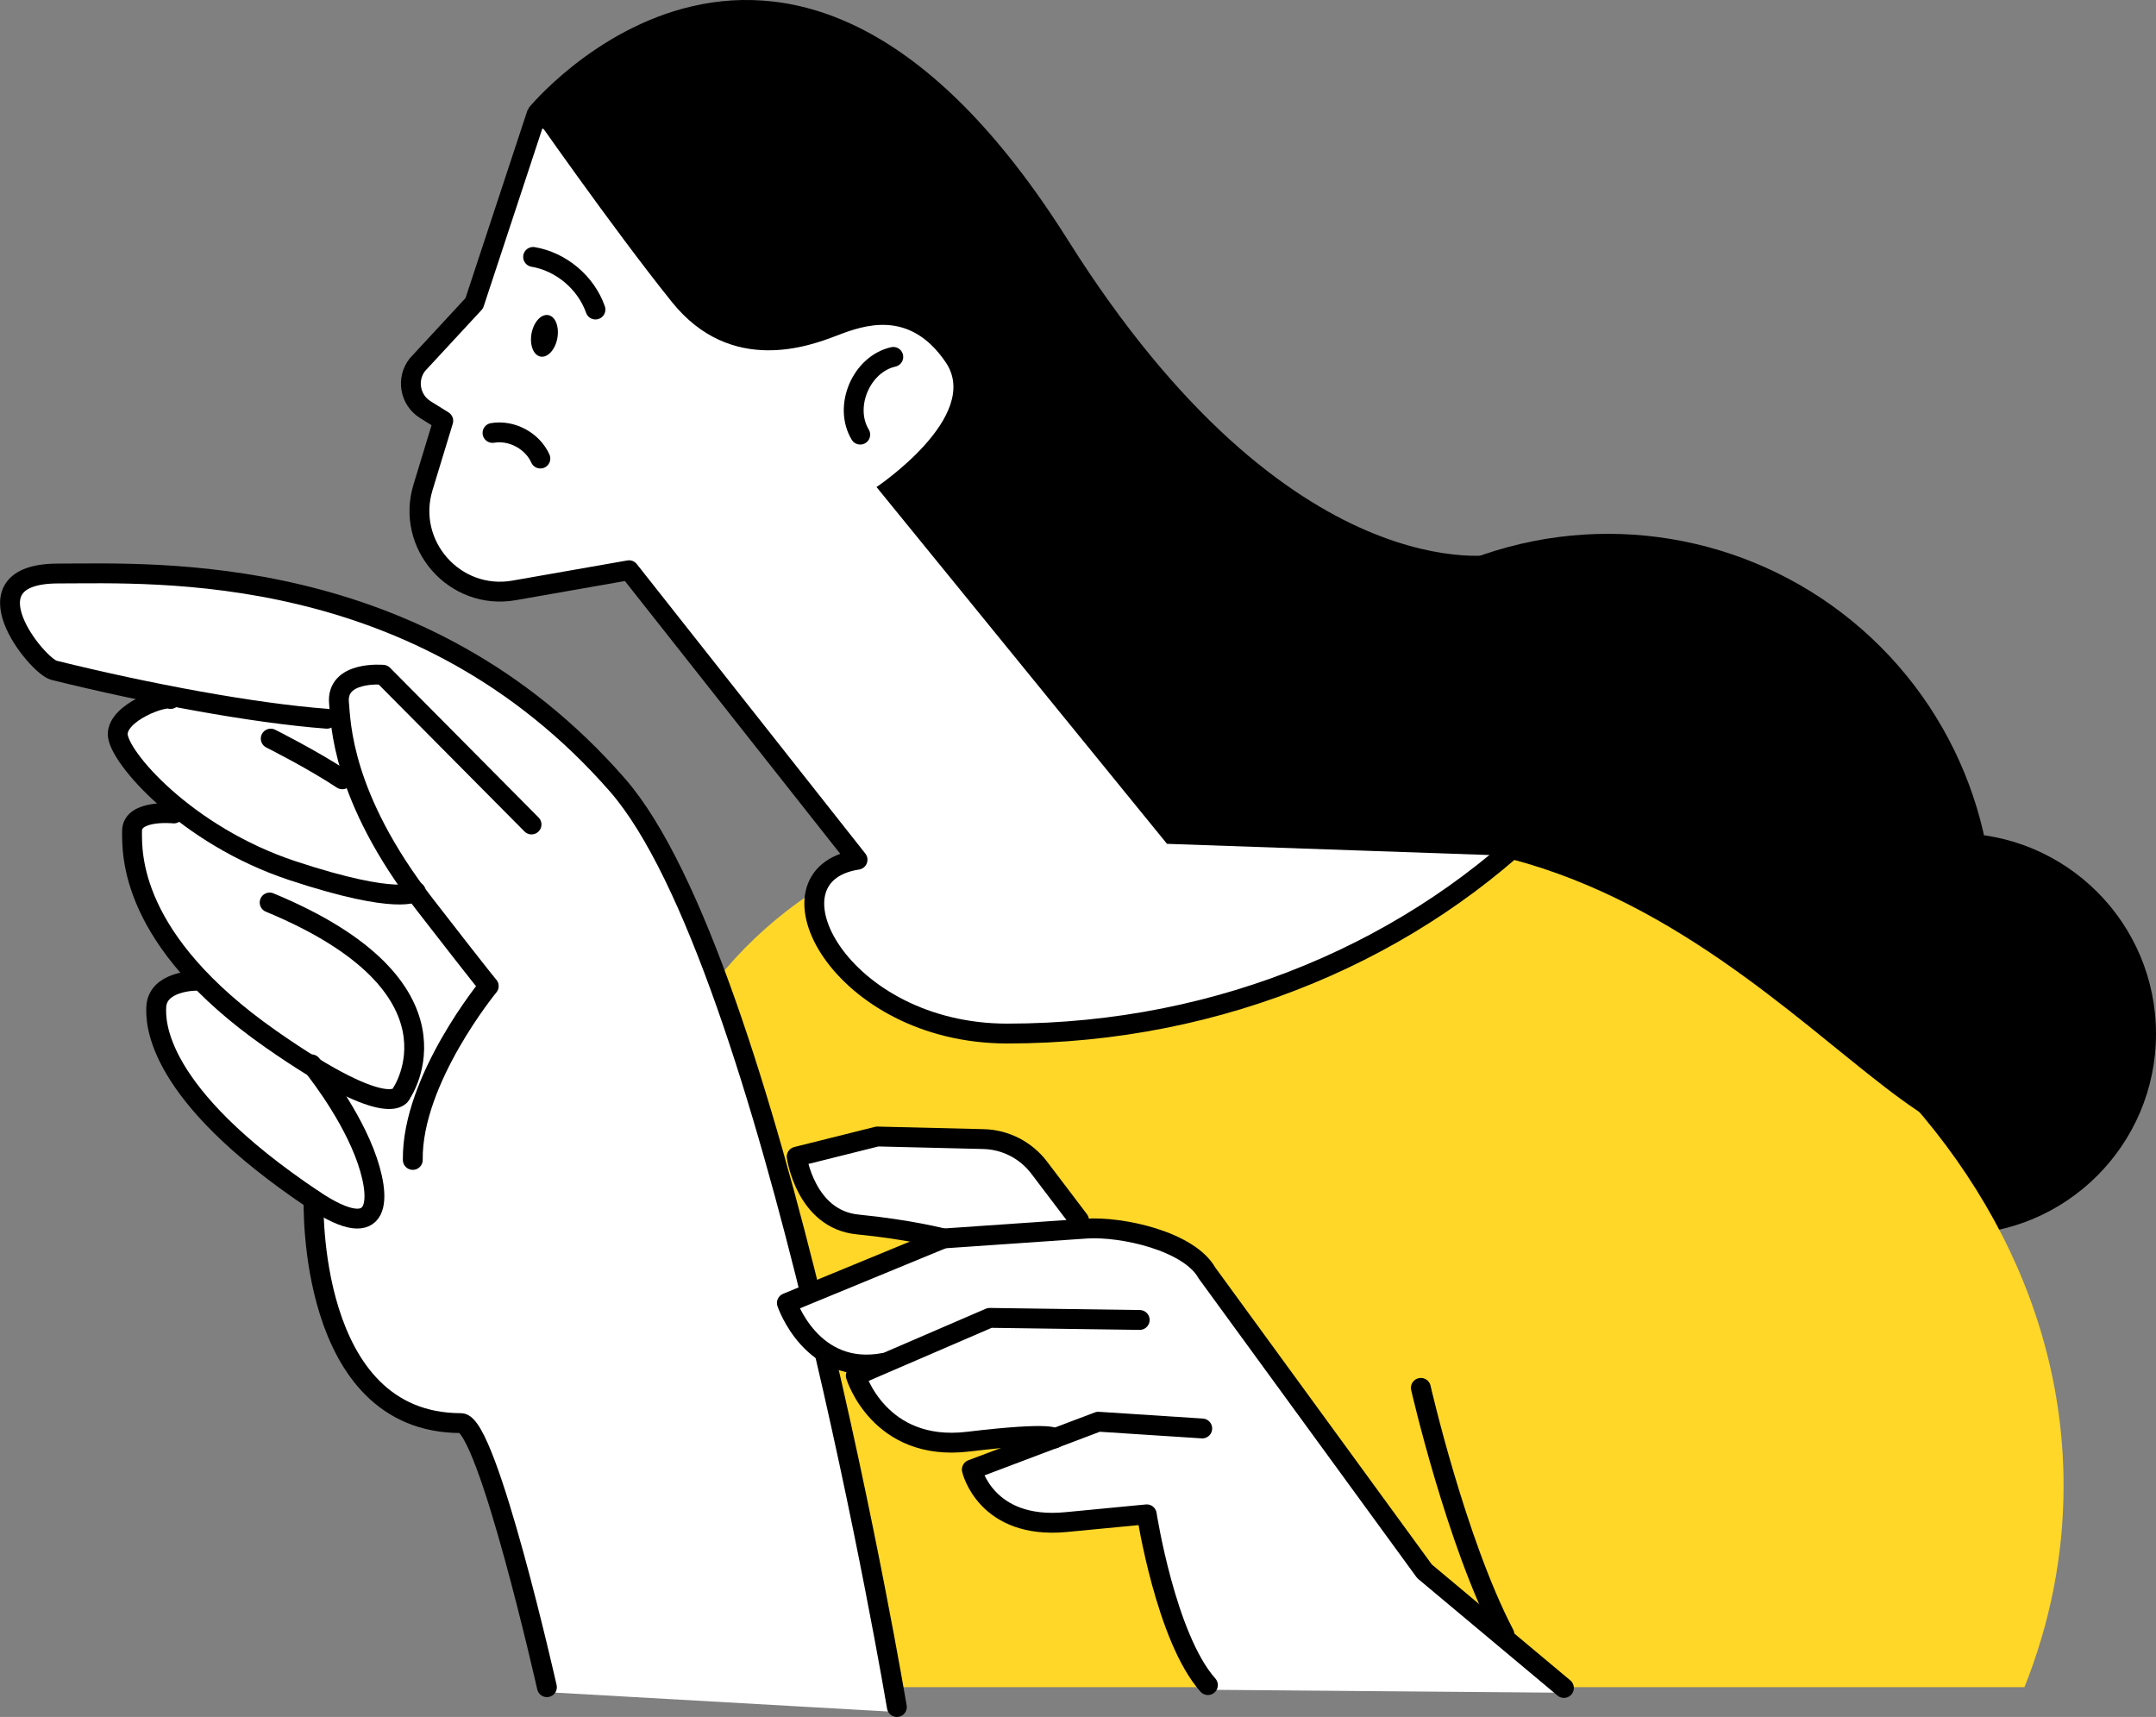 <?xml version="1.0" encoding="UTF-8"?><svg id="_レイヤー_2" xmlns="http://www.w3.org/2000/svg" viewBox="0 0 217.17 172.95"><rect x="0" y="0" width="217.17" height="172.95" fill="#808080" stroke="none"/><defs><style>.cls-1{fill:none;}.cls-1,.cls-2{stroke:#000;stroke-linecap:round;stroke-linejoin:round;stroke-width:2px;}.cls-3{fill:#000;}.cls-3,.cls-4,.cls-5{stroke-width:0px;}.cls-4{fill:#ffd729;}.cls-5,.cls-2{fill:#fff;}</style></defs><g id="_Layer_"><circle class="cls-3" cx="161.97" cy="92.58" r="38.8" transform="translate(-18.02 141.64) rotate(-45)"/><circle class="cls-3" cx="196.96" cy="104.14" r="20.21"/><path class="cls-4" d="M203.92,169.95c2.56-6.41,3.94-13.22,3.94-20.28,0-38.02-39.95-68.84-89.23-68.84s-59.32,30.82-59.32,68.84c0,7.06,1.38,13.87,3.94,20.28h140.67Z"/><path class="cls-2" d="M156.05,81.95c-4.4-.38-8.87-.67-13.4-.86-5.67-1.41-12.56-3.02-15.79-3.38-5.99-.66-21.62-30.59-25.27-38.24-3.66-7.65-13.97-11.64-13.97-11.64L54.04,11.54l-6.27,19.01-5.72,6.18c-1.14,1.44-.77,3.56.79,4.53l1.81,1.13-2.04,6.7c-1.77,5.8,3.21,11.43,9.18,10.38l11.57-2.03,23.02,29.16c-10.04,1.55-1.79,17.51,15.08,17.51,21.71,0,41.21-8.56,54.61-22.15Z"/><path class="cls-3" d="M150.66,86.15l-33.11-1.15-29.26-35.94s10.64-7.12,6.98-12.55c-3.66-5.42-8.31-3.73-10.97-2.71-2.66,1.02-10.64,4.07-16.63-3.39-5.99-7.46-14.41-19.55-14.41-19.55,0,0,25.94-31.76,54.32,13.34,22.52,35.79,43.23,31.64,43.23,31.64,0,0,22.28-5.76,35.91,13.22,13.63,18.99,23.89,24.88,22.02,33.05-7.54,32.98-23.5-7.98-58.08-15.96Z"/><path class="cls-1" d="M89.98,35.95c-3.23.73-5.04,5-3.33,7.83"/><path class="cls-1" d="M59.98,31.18c-.95-2.71-3.45-4.82-6.28-5.3"/><path class="cls-1" d="M49.61,43.61c1.93-.33,4.02.79,4.82,2.58"/><path class="cls-3" d="M53.54,33.59c.22-1.16.97-1.98,1.69-1.85s1.12,1.18.91,2.33-.97,1.98-1.69,1.85-1.12-1.18-.91-2.33Z"/><line class="cls-1" x1="63.31" y1="132.26" x2="59.77" y2="169.06"/><path class="cls-1" d="M143.12,139.8s3.55,15.52,8.42,24.83"/><path class="cls-5" d="M82.57,132.03c-6.79-27.96-13.52-45.89-20.01-53.31-18.99-21.71-44.28-21.54-55.06-21.46-.58,0-1.12,0-1.62,0-4.12,0-5.18,1.65-5.35,3.04-.37,3.04,3.4,7.36,4.79,7.7,3.35.83,6.71,1.58,9.95,2.24-.65.24-1.31.56-1.8.86-1.38.85-2.1,1.84-2.1,2.85,0,1.35,2.09,4.38,5.78,7.45-.85-.04-2.72-.02-3.7.87-.41.37-.63.87-.63,1.44v.14c-.01,5,2.12,9.84,6.33,14.47-1.56.15-3.8.92-3.89,3.11-.14,3.28,1.75,10.19,15.85,19.68-.02,1.91.11,12.88,5.94,18.9,2.47,2.55,5.64,3.84,9.4,3.84h0c1.51.39,5.34,13.64,8.17,26.21.05.22.24.38.46.39l35.25,2s.02,0,.03,0c.14,0,.28-.06.37-.17.1-.11.15-.27.12-.42-.03-.19-3.22-19.05-8.27-39.83Z"/><path class="cls-1" d="M90.34,171.95s-12.64-75.15-28.16-92.89C42.33,56.36,15.63,57.77,5.88,57.77s-2.14,9.33-.44,9.75c9.42,2.33,20.06,4.32,27.49,4.88"/><path class="cls-1" d="M53.54,83.05l-14.96-15.08s-4.77-.44-4.43,2.88c.19,1.89.19,9.37,8.65,20.28,6.1,7.87,6.43,8.2,6.43,8.2,0,0-7.76,9.42-7.65,17.51"/><path class="cls-1" d="M17.18,70.41c-.67-.33-5.32,1.33-5.32,3.55s6.87,10.2,17.62,13.75c10.75,3.55,12.41,2.11,12.41,2.11"/><path class="cls-1" d="M27.27,74.4s4.21,2.11,7.21,4.1"/><path class="cls-1" d="M17.51,81.94s-4.21-.44-4.21,1.77-.32,10.96,13.97,20.95c12.53,8.76,13.19,5.43,13.19,5.43,0,0,7.32-10.64-13.3-19.18"/><path class="cls-1" d="M19.73,98.79s-3.88,0-3.99,2.66c-.06,1.46-.22,8.65,15.85,19.4,7.02,4.7,6.87-.24,5.1-4.77-1.81-4.62-5.32-8.87-5.32-8.87"/><path class="cls-1" d="M31.59,120.85s-.72,22.5,14.85,22.5c2.66,0,8.65,26.6,8.65,26.6"/><path class="cls-5" d="M157.86,169.65l-13.99-11.71-21.85-29.96c-2.01-3.58-9.19-4.95-12.65-4.72l-.36.02c.2-.17.24-.47.08-.68l-4.02-5.3c-1.44-1.89-3.63-3.01-6-3.07l-10.68-.26s-.09,0-.13.01l-8.12,2.03c-.25.06-.41.3-.37.55,0,.07,1,6.71,6.59,7.26,3.12.31,5.58.75,7.06,1.05l-14.32,5.89c-.24.1-.37.37-.28.62.02.07,2.06,5.96,7.68,6.5l-.48.21c-.23.1-.35.36-.28.6.02.08,2.24,7.1,10.12,7.1.54,0,1.12-.03,1.72-.11,3.31-.4,5.31-.54,6.52-.57l-6.37,2.41c-.23.09-.37.34-.31.58.01.06,1.57,6.48,10.04,5.68l7.65-.73c.4,2.35,2.33,12.64,6.2,16.99.09.11.23.17.37.17l35.87.3h0c.21,0,.4-.13.47-.33.07-.2.01-.42-.15-.56Z"/><path class="cls-1" d="M157.53,170.03l-14.04-11.75-21.92-30.06c-1.78-3.18-8.54-4.71-12.18-4.46l-14.35.99-15.78,6.5s2.47,7.41,9.78,6.03"/><path class="cls-1" d="M114.8,132.96l-15.11-.21-13.49,5.82s2.33,7.72,11.3,6.65c8.97-1.07,8.72-.32,8.72-.32"/><path class="cls-1" d="M121.1,143.89l-10.47-.68-12.74,4.82s1.38,6.07,9.5,5.29l8.12-.78s1.92,12.43,6.16,17.2"/><path class="cls-1" d="M108.69,122.91l-4.02-5.3c-1.34-1.76-3.4-2.82-5.62-2.87l-10.68-.26-8.12,2.03s.88,6.31,6.14,6.83,8.66,1.41,8.66,1.41"/></g></svg>